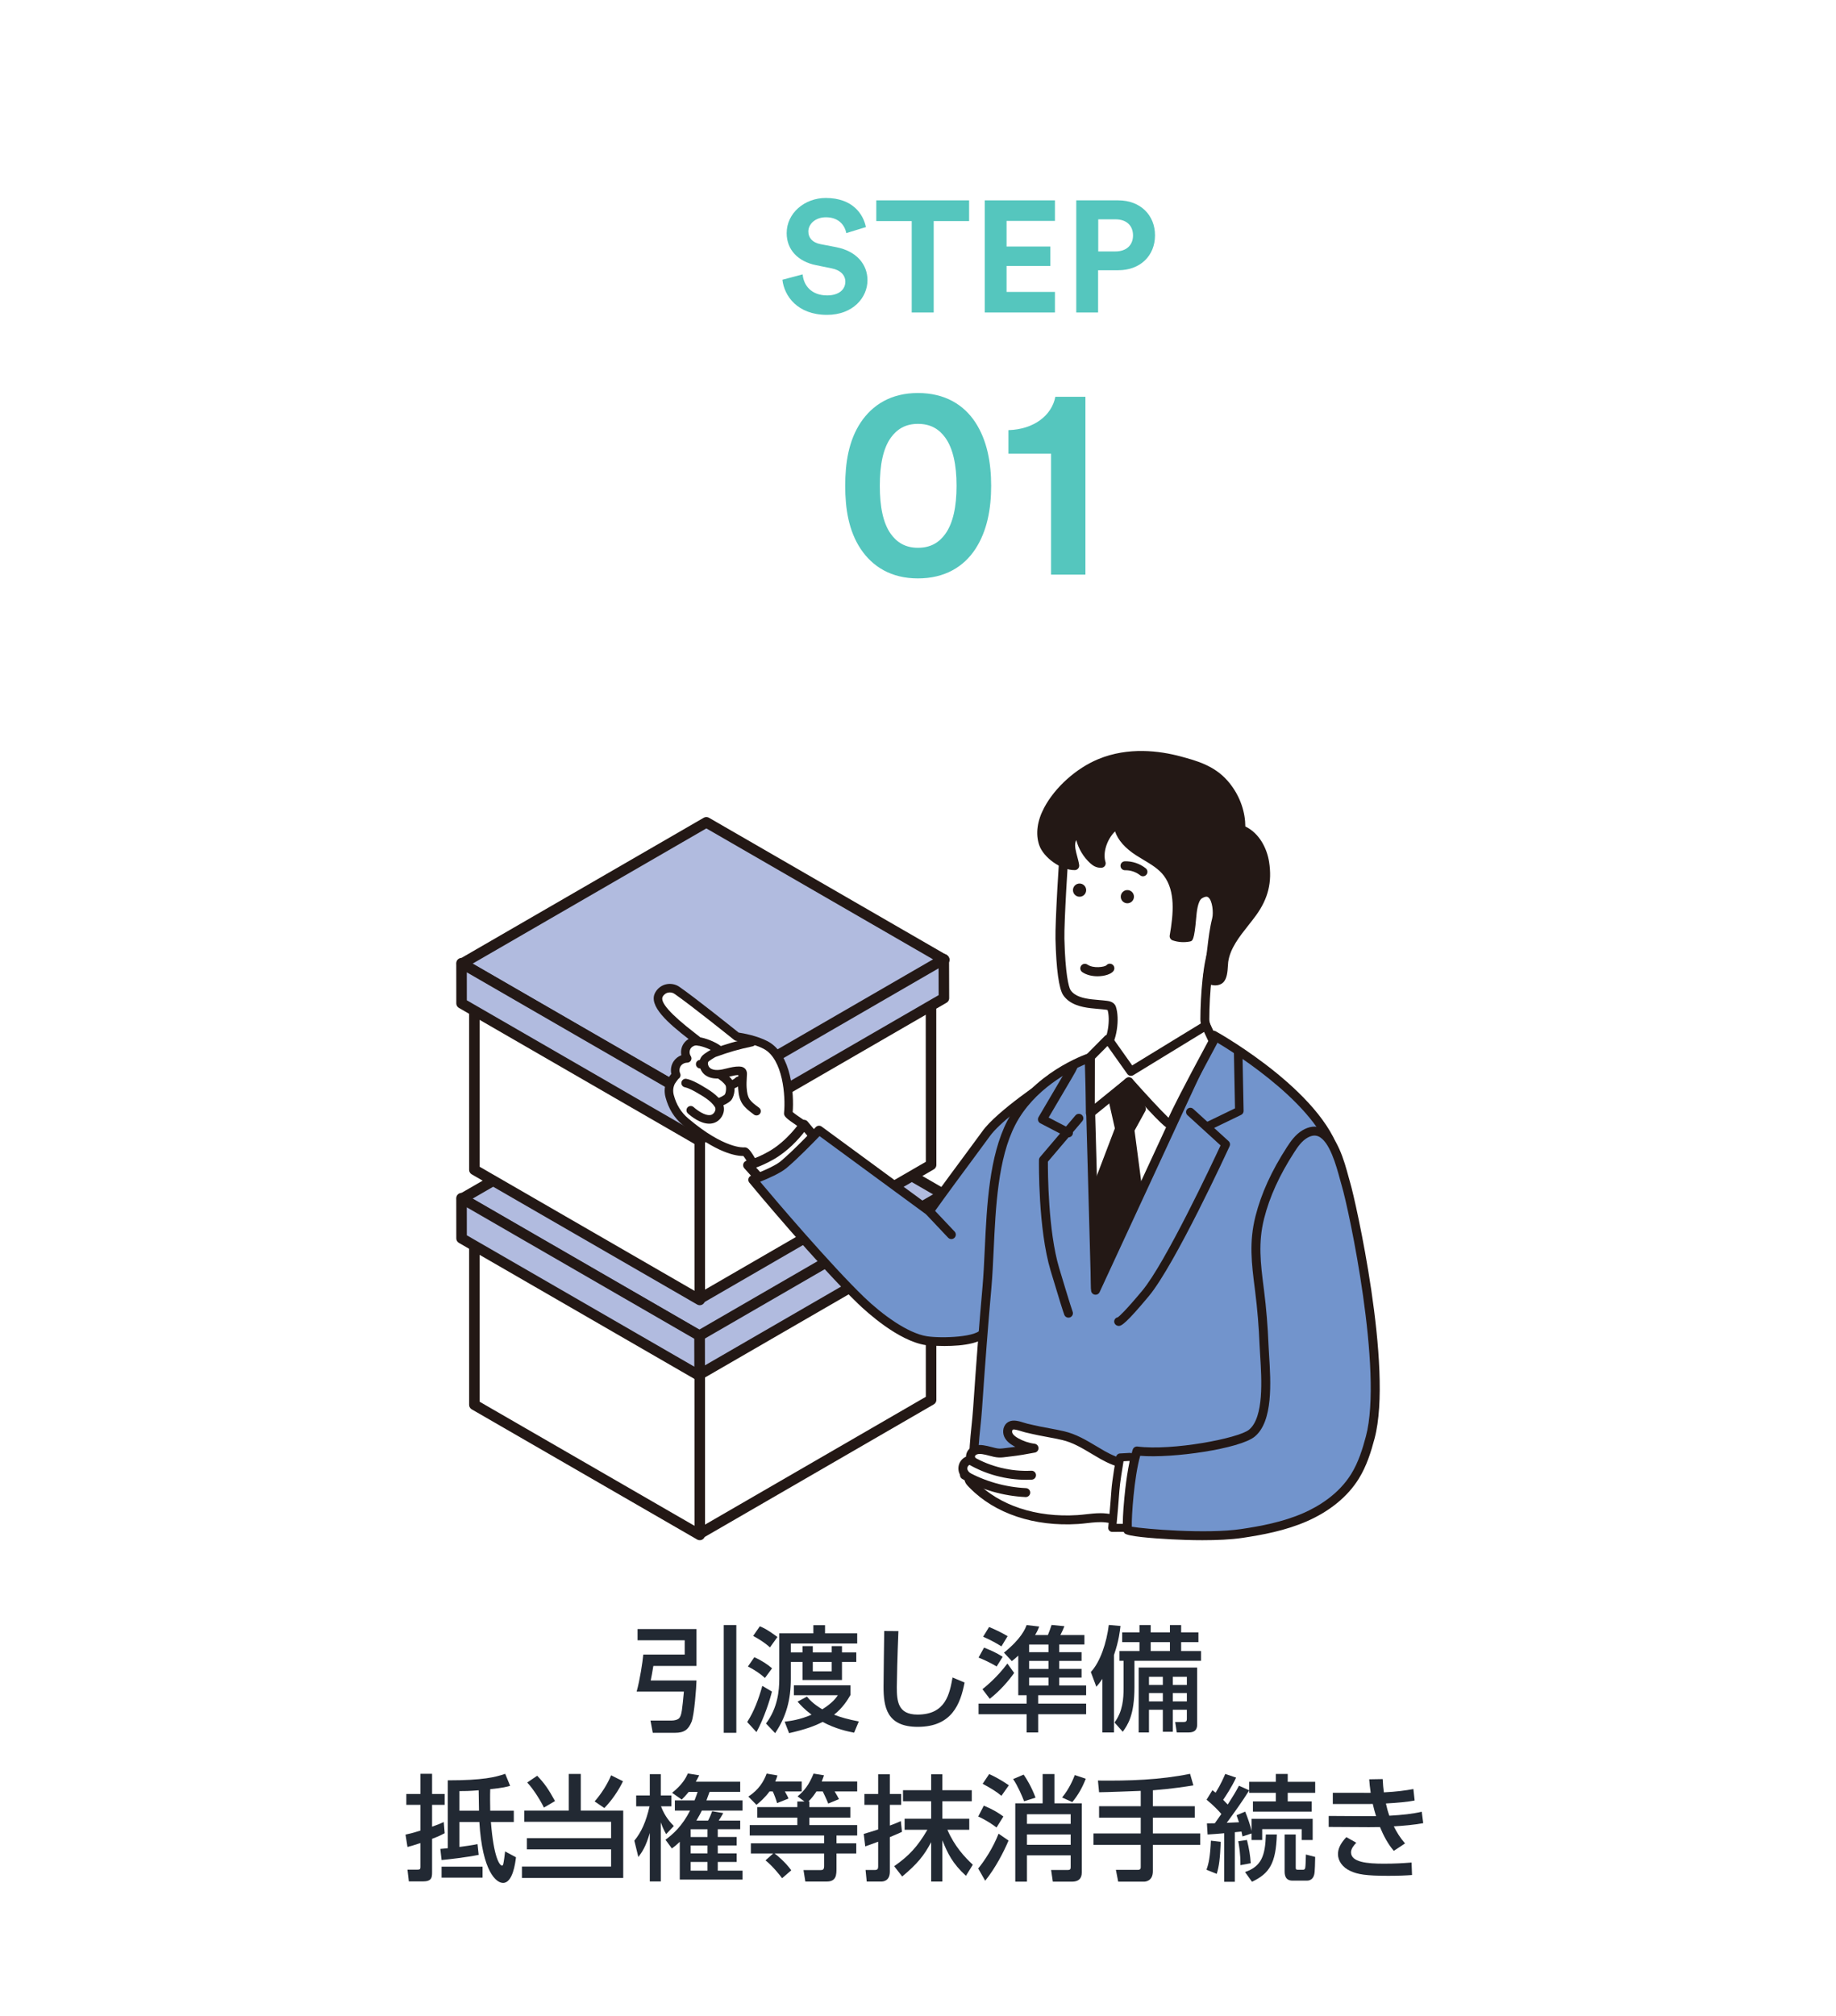 <?xml version="1.0" encoding="UTF-8"?><svg id="_レイヤー_2" xmlns="http://www.w3.org/2000/svg" xmlns:xlink="http://www.w3.org/1999/xlink" viewBox="0 0 336.832 369.68"><defs><clipPath id="clippath"><rect x="83.705" y="149.837" width="90.506" height="132.615" style="fill:none;"/></clipPath><clipPath id="clippath-1"><rect x="83.705" y="149.838" width="90.506" height="132.614" style="fill:none;"/></clipPath><clipPath id="clippath-2"><rect x="83.705" y="149.837" width="90.506" height="132.615" style="fill:none;"/></clipPath><clipPath id="clippath-3"><rect x="83.705" y="149.838" width="90.506" height="132.614" style="fill:none;"/></clipPath><clipPath id="clippath-4"><rect x="83.705" y="149.837" width="90.506" height="132.615" style="fill:none;"/></clipPath><clipPath id="clippath-5"><rect x="83.705" y="149.838" width="90.506" height="132.614" style="fill:none;"/></clipPath><clipPath id="clippath-6"><rect x="83.705" y="149.837" width="90.506" height="132.615" style="fill:none;"/></clipPath><clipPath id="clippath-7"><rect x="83.705" y="149.838" width="90.506" height="132.614" style="fill:none;"/></clipPath><clipPath id="clippath-8"><rect x="83.705" y="149.837" width="90.506" height="132.615" style="fill:none;"/></clipPath><clipPath id="clippath-9"><rect x="83.705" y="149.838" width="90.506" height="132.614" style="fill:none;"/></clipPath><clipPath id="clippath-10"><rect x="83.705" y="149.837" width="90.506" height="132.615" style="fill:none;"/></clipPath><clipPath id="clippath-11"><rect x="83.705" y="149.838" width="90.506" height="132.614" style="fill:none;"/></clipPath><clipPath id="clippath-12"><rect x="83.705" y="149.837" width="90.506" height="132.615" style="fill:none;"/></clipPath><clipPath id="clippath-13"><rect x="83.705" y="149.838" width="90.506" height="132.614" style="fill:none;"/></clipPath><clipPath id="clippath-14"><rect x="83.705" y="149.837" width="90.506" height="132.615" style="fill:none;"/></clipPath><clipPath id="clippath-15"><rect x="83.705" y="149.838" width="90.506" height="132.614" style="fill:none;"/></clipPath><clipPath id="clippath-16"><rect x="83.705" y="149.837" width="90.506" height="132.615" style="fill:none;"/></clipPath><clipPath id="clippath-17"><rect x="83.705" y="149.838" width="90.506" height="132.614" style="fill:none;"/></clipPath><clipPath id="clippath-18"><rect x="83.705" y="149.837" width="90.506" height="132.615" style="fill:none;"/></clipPath><clipPath id="clippath-19"><rect x="83.705" y="149.838" width="90.506" height="132.614" style="fill:none;"/></clipPath><clipPath id="clippath-20"><rect x="119.93" y="137.718" width="133.196" height="144.734" style="fill:none;"/></clipPath></defs><g id="_レイヤー_1-2"><rect width="336.832" height="369.68" style="fill:#fff;"/><path d="M155.26,42.745c-.203-1.131-1.131-2.9-3.742-2.9-1.943,0-3.22,1.247-3.22,2.61,0,1.131.725,2.03,2.233,2.32l2.872.552c3.742.725,5.744,3.161,5.744,6.062,0,3.161-2.64,6.353-7.426,6.353-5.454,0-7.861-3.511-8.18-6.44l3.713-.985c.174,2.03,1.595,3.857,4.496,3.857,2.146,0,3.336-1.073,3.336-2.523,0-1.189-.899-2.117-2.495-2.437l-2.872-.58c-3.278-.667-5.396-2.785-5.396-5.889,0-3.655,3.278-6.439,7.165-6.439,4.989,0,6.904,3.017,7.368,5.337l-3.597,1.103Z" style="fill:#55c6be;"/><path d="M171.296,40.541v16.766h-4.032v-16.766h-6.498v-3.801h17.027v3.801h-6.498Z" style="fill:#55c6be;"/><path d="M180.661,57.306v-20.566h12.879v3.771h-8.876v4.699h8.035v3.567h-8.035v4.758h8.876v3.771h-12.879Z" style="fill:#55c6be;"/><path d="M201.455,49.561v7.745h-4.003v-20.566h7.687c4.061,0,6.759,2.698,6.759,6.411,0,3.742-2.698,6.41-6.759,6.41h-3.684ZM204.645,46.11c2.002,0,3.22-1.161,3.22-2.93,0-1.828-1.218-2.959-3.22-2.959h-3.162v5.889h3.162Z" style="fill:#55c6be;"/><path d="M157.914,77.456c2.162-3.221,5.566-5.383,10.489-5.383,4.968,0,8.419,2.162,10.535,5.383,2.162,3.312,2.898,7.406,2.898,11.639s-.736,8.281-2.898,11.594c-2.116,3.22-5.567,5.383-10.535,5.383-4.923,0-8.327-2.163-10.489-5.383-2.208-3.312-2.853-7.361-2.853-11.594s.644-8.327,2.853-11.639ZM163.435,97.927c1.104,1.519,2.623,2.53,4.969,2.53,2.392,0,3.91-1.012,5.015-2.53,1.426-1.978,2.07-5.015,2.07-8.833s-.644-6.854-2.07-8.833c-1.104-1.518-2.623-2.53-5.015-2.53-2.346,0-3.865,1.013-4.969,2.53-1.426,1.979-2.024,5.015-2.024,8.833s.598,6.855,2.024,8.833Z" style="fill:#55c6be;"/><path d="M192.829,105.381v-22.175h-7.821v-4.324c4.692-.138,7.959-2.714,8.603-6.119h5.521v32.618h-6.303Z" style="fill:#55c6be;"/><path d="M116.966,298.749h10.813v6.761h-7.916c-.168,1.071-.399,2.31-.483,2.667h8.398c-.021,1.196-.399,6.319-.903,7.579-.588,1.428-1.323,2.016-3.065,2.016h-4.052l-.42-2.247h3.905c.483,0,1.113-.146,1.386-.461.441-.525.525-1.596.84-4.851h-8.671c.588-2.1,1.092-5.375,1.218-6.782h7.601v-2.624h-8.65v-2.058ZM132.776,298.014h2.31v19.757h-2.31v-19.757Z" style="fill:#222933;"/><path d="M137.084,315.798c1.26-1.974,2.079-4.157,2.771-6.635l1.764,1.05c-.336,1.407-1.386,4.767-2.834,7.433l-1.701-1.848ZM140.338,307.714c-.945-.84-1.911-1.49-3.128-2.1l1.176-1.7c1.281.546,2.562,1.407,3.254,2.036l-1.302,1.764ZM141.262,302.108c-1.218-1.092-2.625-1.848-3.086-2.1l1.218-1.764c.567.23,1.302.525,3.233,1.953l-1.365,1.91ZM142.963,299.526h6.257v-1.491h2.142v1.491h5.9v1.868h-12.178v1.638h2.142v-1.154h1.89v1.154h3.464v-1.154h1.89v1.154h2.625v1.742h-2.625v3.318h-7.244v-3.318h-2.142v3.107c0,3.843-.84,6.93-2.876,9.953l-1.68-1.764c2.163-2.855,2.436-6.09,2.436-8.168v-8.377ZM148.044,311.136c.378.462,1.113,1.323,2.813,2.331,1.911-1.197,2.541-2.121,2.855-2.583h-8.062v-1.827h10.372v1.785c-.504.882-1.407,2.352-3.002,3.611,1.239.482,2.499.84,4.535,1.238l-.861,2.059c-1.113-.211-3.422-.693-5.774-1.975-1.47.756-3.107,1.365-6.152,2.059l-.819-2.1c.987-.127,2.771-.336,4.934-1.281-1.386-1.05-2.037-1.806-2.562-2.394l1.722-.924ZM149.115,306.497h3.464v-1.723h-3.464v1.723Z" style="fill:#222933;"/><path d="M164.824,299.127c-.189,4.451-.294,9.112-.294,10.267,0,2.562.189,5.039,3.8,5.039,5.207,0,5.879-3.842,6.425-6.803l2.205.924c-.756,3.906-2.31,8.126-8.587,8.126-5.711,0-6.278-3.653-6.278-7.37,0-1.616.105-8.755.126-10.203l2.604.021Z" style="fill:#222933;"/><path d="M186.81,303.62c-.42.398-.63.566-1.176,1.008l-1.449-1.554c3.17-2.562,3.884-4.325,4.157-5.06l2.31.272c-.168.44-.315.819-.756,1.554h2.352c.168-.398.525-1.365.672-1.848l2.352.23c-.21.547-.441,1.071-.735,1.617h4.409v1.742h-4.619v1.407h4.094v1.596h-4.094v1.47h4.094v1.596h-4.094v1.449h4.934v1.784h-8.797v1.532h8.797v1.953h-8.797v3.338h-2.121v-3.338h-8.818v-1.953h8.818v-1.532h-1.533v-7.265ZM180.533,302.15c1.533.63,2.058.84,3.422,1.68l-1.113,1.784c-1.239-.776-2.834-1.448-3.317-1.637l1.008-1.827ZM180.239,309.772c.609-.483,2.688-2.163,4.577-4.703l1.239,1.721c-.903,1.323-2.604,3.297-4.472,4.746l-1.344-1.764ZM181.456,298.371c1.323.546,2.331,1.05,3.401,1.68l-1.134,1.868c-.672-.42-1.995-1.196-3.359-1.764l1.092-1.784ZM188.805,301.583v1.407h3.548v-1.407h-3.548ZM188.805,304.586v1.47h3.548v-1.47h-3.548ZM188.805,307.651v1.449h3.548v-1.449h-3.548Z" style="fill:#222933;"/><path d="M202.246,307.882c-.546.799-.735,1.008-1.113,1.449l-1.008-2.709c1.764-1.889,2.897-5.416,3.296-8.629l2.142.189c-.105.902-.273,2.666-1.197,5.332v14.193h-2.121v-9.826ZM209.049,298.014h2.058v1.344h3.527v-1.344h2.058v1.344h3.17v1.784h-3.17v1.638h3.653v1.785h-12.22v4.787c0,5.207-1.218,6.928-2.142,8.23l-1.512-1.701c1.533-2.058,1.659-4.43,1.659-6.277v-5.039h-.756v-1.785h3.674v-1.638h-3.17v-1.784h3.17v-1.344ZM219.631,305.803v10.436c0,1.406-.987,1.469-1.68,1.469h-2.058l-.294-1.91h1.47c.525,0,.672-.126.672-.63v-1.616h-2.583v4.031h-1.827v-4.031h-2.541v4.156h-1.89v-11.904h10.729ZM210.792,307.505v1.49h2.541v-1.49h-2.541ZM210.792,310.485v1.533h2.541v-1.533h-2.541ZM211.107,301.142v1.638h3.527v-1.638h-3.527ZM215.159,307.505v1.49h2.583v-1.49h-2.583ZM215.159,310.485v1.533h2.583v-1.533h-2.583Z" style="fill:#222933;"/><path d="M74.399,336.441c.588-.125,1.197-.252,2.729-.734v-4.725h-2.583v-1.994h2.583v-3.695h2.142v3.695h2.31v1.994h-2.31v4.011c1.281-.462,1.659-.63,2.142-.86l.168,2.057c-.567.295-.945.504-2.31,1.029v6.152c0,1.008-.126,1.658-1.722,1.658h-2.541l-.252-2.162h1.827c.441,0,.546-.105.546-.441v-4.43c-1.386.461-1.869.588-2.373.713l-.357-2.268ZM80.782,339.066c.378-.042.567-.042,1.365-.126v-12.45c6.53,0,8.755-.588,10.54-1.197l.903,2.205c-.504.146-1.281.377-3.653.608-.042,1.071-.021,2.835,0,3.947h4.325v2.079h-4.199c.504,6.508,1.596,7.999,2.058,7.999.105,0,.189-.188.21-.294.084-.336.294-1.806.336-2.31l1.995,1.071c-.126,1.049-.588,4.703-2.373,4.703-1.239,0-3.8-2.037-4.346-11.17h-3.653v4.576c1.092-.146,2.331-.314,3.317-.524l.21,1.974c-2.163.441-5.585.84-6.803.945l-.231-2.037ZM81.013,344.336v-2.016h7.517v2.016h-7.517ZM87.815,328.316c-1.848.146-2.52.146-3.527.146v3.591h3.59c-.021-.798-.042-2.415-.063-3.737Z" style="fill:#222933;"/><path d="M106.548,325.314v6.719h7.79v12.366h-18.582v-2.1h16.356v-3.149h-15.453v-2.058h15.453v-3.003h-15.936v-2.057h8.167v-6.719h2.205ZM99.787,331.486c-.504-1.07-1.848-3.316-3.065-4.598l1.827-1.238c1.323,1.364,2.079,2.456,3.275,4.64l-2.037,1.196ZM109.088,330.353c1.176-1.323,2.373-3.171,3.023-4.787l2.184,1.092c-.861,1.764-2.016,3.464-3.422,4.912l-1.785-1.217Z" style="fill:#222933;"/><path d="M122.215,336.357c-.294-.524-.567-.986-.987-2.162v10.834h-2.016v-8.881c-.714,2.456-1.386,3.464-2.1,4.408l-.735-3.002c1.281-1.554,2.142-3.465,2.792-6.299h-2.457v-1.994h2.499v-3.906h2.016v3.906h1.953v1.994h-1.911c.714,1.932,1.848,3.107,2.352,3.611l-1.407,1.49ZM122.089,337.386c1.386-1.029,3.044-2.478,4.514-5.354h-2.792v-1.869h3.611c.315-.777.378-1.029.567-1.554h-1.638c-.672.798-.84.987-1.281,1.407l-1.764-1.239c1.911-1.532,2.499-2.708,2.897-3.548l2.079.336c-.315.608-.42.818-.63,1.176h8.146v1.868h-5.627c-.231.651-.315.903-.567,1.554h6.614v1.869h-7.454c-.273.566-.483.944-1.008,1.848h2.142c.315-.588.546-1.135.756-1.723l2.037.336c-.231.441-.609,1.051-.84,1.387h3.947v1.574h-4.115v1.428h3.464v1.554h-3.464v1.448h3.464v1.575h-3.464v1.596h4.535v1.638h-11.506v-6.929c-.735.692-.924.84-1.449,1.218l-1.176-1.596ZM129.794,335.455h-3.086v1.428h3.086v-1.428ZM129.794,338.436h-3.086v1.448h3.086v-1.448ZM129.794,341.46h-3.086v1.596h3.086v-1.596Z" style="fill:#222933;"/><path d="M141.178,328.526c-.882,1.196-1.806,1.974-2.394,2.456l-1.491-1.512c1.911-1.26,2.834-2.771,3.359-4.22l1.974.336c-.084.336-.189.63-.399,1.112h4.85v1.827h-3.086c.462.798.588,1.092.672,1.302l-2.1.84c-.147-.546-.546-1.658-.798-2.142h-.588ZM147.582,330.374l-1.26-.944c1.239-1.029,2.079-2.079,2.939-4.179l1.911.315c-.126.356-.21.608-.42,1.133h6.509v1.827h-4.136c.462.776.546.924.798,1.407l-1.974.818c-.378-.945-.924-2.058-1.008-2.226h-1.155c-.357.546-.777,1.155-1.47,1.848h.168v1.028h7.517v1.932h-7.517v1.365h8.776v1.91h-3.8v1.428h3.632v1.869h-3.632v2.709c0,1.154,0,2.436-1.785,2.436h-3.926l-.336-2.1h3.149c.399,0,.63-.105.63-.735v-2.31h-9.091c.462.294,2.121,1.742,3.065,3.086l-1.68,1.449c-.294-.398-1.617-2.121-3.044-3.275l1.407-1.26h-4.094v-1.869h13.438v-1.428h-13.647v-1.91h8.734v-1.365h-7.349v-1.932h7.349v-1.028h1.302Z" style="fill:#222933;"/><path d="M158.462,336.316c.315-.084,2.163-.651,2.646-.819v-4.515h-2.52v-1.994h2.52v-3.611h2.142v3.611h2.079v1.994h-2.079v3.801c.798-.294,1.533-.588,2.016-.818l.21,1.973c-.546.252-.966.441-2.226.967v6.34c0,1.807-1.365,1.807-1.596,1.807h-2.646l-.21-2.121h1.701c.483,0,.609-.21.609-.63v-4.556c-1.407.524-1.722.629-2.373.86l-.273-2.288ZM164.047,342.236c2.729-1.91,4.304-3.611,6.089-6.676h-4.178v-2.037h4.871v-3.191h-5.165v-2.037h5.165v-2.918h2.058v2.918h5.396v2.037h-5.396v3.191h4.934v2.037h-4.01c1.302,3.002,3.128,4.976,4.661,6.403l-1.26,2.036c-2.499-2.288-3.359-4.136-4.325-6.508v7.559h-2.058v-7.223c-1.302,2.456-2.52,3.968-5.312,6.299l-1.47-1.891Z" style="fill:#222933;"/><path d="M180.491,331.13c1.764.735,2.708,1.344,3.59,1.995l-1.26,2.016c-.483-.379-1.722-1.281-3.359-2.016l1.029-1.995ZM185.026,337.533c-.882,2.079-2.373,4.998-4.283,7.37l-1.281-2.247c1.176-1.448,2.688-3.716,3.737-6.383l1.827,1.26ZM181.477,325.335c.84.378,2.1,1.028,3.611,2.058l-1.365,1.932c-.924-.756-1.617-1.197-3.443-2.205l1.197-1.784ZM187.797,325.439c.567.799,1.449,2.268,2.184,4.221l-2.1.672c-.357-.966-1.197-2.897-2.016-4.073l1.932-.819ZM191.283,330.71v-5.375h2.163v5.375h5.018v12.682c0,1.196-.693,1.68-1.806,1.68h-3.506l-.315-2.142h3.044c.483,0,.546-.189.546-.525v-2.162h-8.021v4.829h-2.142v-14.361h5.018ZM188.406,332.705v1.764h8.021v-1.764h-8.021ZM188.406,336.421v1.89h8.021v-1.89h-8.021ZM199.198,326.195c-.609,1.555-1.386,2.982-2.478,4.283l-1.869-.84c1.344-1.637,2.016-3.316,2.331-4.115l2.016.672Z" style="fill:#222933;"/><path d="M209.28,328.422c-1.092.041-6.446.252-7.643.252l-.21-2.143c5.669.063,11.338-.104,16.902-1.238l.609,2.121c-1.302.209-3.569.588-7.433.902v2.918h7.685v2.1h-7.685v2.898h8.692v2.1h-8.692v4.828c0,1.869-1.449,1.911-1.617,1.911h-4.745l-.42-2.163h3.926c.273,0,.63,0,.63-.482v-4.094h-8.671v-2.1h8.671v-2.898h-7.643v-2.1h7.643v-2.812Z" style="fill:#222933;"/><path d="M223.96,337.764c-.147,3.233-.294,4.388-.735,5.879l-1.89-.756c.399-1.071.672-2.288.819-5.333l1.806.21ZM221.42,334.385c.84-.021,1.05-.021,1.449-.021.294-.42.84-1.176,1.197-1.701-.462-.566-1.428-1.574-2.708-2.624l1.071-1.743c.147.127.441.336.588.463.966-1.555,1.533-2.898,1.764-3.443l1.995.672c-.798,1.742-1.995,3.506-2.373,4.072.525.547.672.715.84.861.777-1.218,1.491-2.352,2.058-3.443l1.869.84v-1.554h4.892v-1.448h2.184v1.448h5.039v2.016h-5.039v1.575h4.388v1.868h-10.771v-1.868h4.199v-1.575h-4.892v-.44c-1.218,1.973-2.771,4.115-4.115,5.941.525-.021.861-.042,2.247-.105-.21-.629-.315-.924-.441-1.28l1.575-.672c.42.966,1.008,2.708,1.176,3.527v-2.204h11.212v3.884h-2.016v-1.995h-7.244v1.995h-1.953v-1.196l-1.659.545c-.063-.23-.084-.461-.189-.902-.378.042-.714.084-1.218.126v9.091h-1.953v-8.902c-.42.043-2.562.211-3.044.231l-.126-2.036ZM228.768,337.428c.42,1.7.588,2.813.693,4.263l-1.89.356c.021-2.058-.273-3.759-.399-4.388l1.596-.231ZM228.412,343.307c3.023-1.028,3.716-3.023,3.821-6.887h2.016c-.168,5.291-1.344,7.139-4.556,8.671l-1.281-1.784ZM235.676,336.421h2.037v6.067c0,.357.084.399.504.399h.84c.315,0,.378-.231.399-.356.063-.336.084-1.029.126-2.436l1.701.44c-.063,2.855-.084,3.171-.357,3.695-.168.315-.546.651-1.134.651h-2.688c-1.407,0-1.428-1.219-1.428-1.743v-6.719Z" style="fill:#222933;"/><path d="M261.106,334.342c-1.743.315-3.422.463-5.396.588.546,1.092,1.113,2.037,2.058,3.129l-2.058,1.365c-1.071-1.239-1.89-2.793-2.541-4.367-.819.021-1.365.021-2.016.021l-7.391-.042v-2.016l6.95.042h1.743c-.231-.756-.378-1.239-.609-2.247-.525.021-.693.021-1.491.021h-5.837v-2.058h5.564c.651,0,1.008.021,1.386,0-.168-1.155-.21-1.659-.273-2.478l2.478-.042c.042.903.105,1.68.21,2.436,2.226-.104,4.073-.356,5.417-.608l.231,2.1c-1.386.272-3.065.42-5.27.545.168.799.357,1.491.63,2.247,2.436-.147,4.178-.315,5.942-.735l.273,2.1ZM248.824,337.932c-.441.462-.966,1.092-.966,1.764,0,1.806,2.96,2.079,6.005,2.079,2.037,0,3.443-.084,5.102-.211l.084,2.289c-1.05.084-2.499.146-4.367.146-4.115,0-5.585-.272-6.887-.86-1.575-.692-2.331-1.952-2.331-3.107,0-.924.378-1.89,1.533-3.128l1.827,1.028Z" style="fill:#222933;"/><g style="clip-path:url(#clippath);"><polygon points="128.349 250.909 128.37 281.272 170.82 256.71 170.798 226.352 128.349 250.909" style="fill:#fff;"/></g><g style="clip-path:url(#clippath-1);"><polygon points="170.799 226.351 170.82 256.71 128.371 281.272 128.349 250.909 170.799 226.351" style="fill:none; stroke:#231815; stroke-linecap:round; stroke-linejoin:round; stroke-width:1.932px;"/></g><g style="clip-path:url(#clippath-2);"><polygon points="87.033 257.62 128.379 281.485 128.369 250.917 87.029 227.049 87.033 257.62" style="fill:#fff;"/></g><g style="clip-path:url(#clippath-3);"><polygon points="87.029 227.049 128.37 250.917 128.378 281.486 87.033 257.62 87.029 227.049" style="fill:none; stroke:#231815; stroke-linecap:round; stroke-linejoin:round; stroke-width:1.932px;"/></g><g style="clip-path:url(#clippath-4);"><polygon points="84.743 219.831 128.417 245.046 173.244 219.105 129.586 193.898 84.743 219.831" style="fill:#b1bbdf;"/></g><g style="clip-path:url(#clippath-5);"><polygon points="129.586 193.898 173.244 219.105 128.415 245.044 84.743 219.832 129.586 193.898" style="fill:none; stroke:#231815; stroke-linecap:round; stroke-linejoin:round; stroke-width:1.932px;"/></g><g style="clip-path:url(#clippath-6);"><polygon points="128.319 244.934 128.333 252.078 173.17 226.142 173.149 219.003 128.319 244.934" style="fill:#b1bbdf;"/></g><g style="clip-path:url(#clippath-7);"><polygon points="173.15 219.001 173.171 226.143 128.334 252.078 128.319 244.935 173.15 219.001" style="fill:none; stroke:#231815; stroke-linecap:round; stroke-linejoin:round; stroke-width:1.932px;"/></g><g style="clip-path:url(#clippath-8);"><polygon points="84.679 227.095 128.349 252.308 128.333 244.95 84.671 219.733 84.679 227.095" style="fill:#b1bbdf;"/></g><g style="clip-path:url(#clippath-9);"><polygon points="84.671 219.732 128.333 244.949 128.349 252.307 84.679 227.094 84.671 219.732" style="fill:none; stroke:#231815; stroke-linecap:round; stroke-linejoin:round; stroke-width:1.932px;"/></g><g style="clip-path:url(#clippath-10);"><polygon points="170.799 183.256 170.82 213.615 128.371 238.177 128.349 207.814 170.799 183.256" style="fill:#fff;"/></g><g style="clip-path:url(#clippath-11);"><polygon points="170.799 183.256 170.82 213.615 128.371 238.177 128.349 207.814 170.799 183.256" style="fill:none; stroke:#231815; stroke-linecap:round; stroke-linejoin:round; stroke-width:1.932px;"/></g><g style="clip-path:url(#clippath-12);"><polygon points="87.029 183.954 128.37 207.822 128.378 238.391 87.033 214.525 87.029 183.954" style="fill:#fff;"/></g><g style="clip-path:url(#clippath-13);"><polygon points="87.029 183.954 128.37 207.822 128.378 238.391 87.033 214.525 87.029 183.954" style="fill:none; stroke:#231815; stroke-linecap:round; stroke-linejoin:round; stroke-width:1.932px;"/></g><g style="clip-path:url(#clippath-14);"><polygon points="84.743 176.736 128.417 201.951 173.244 176.01 129.586 150.803 84.743 176.736" style="fill:#b1bbdf;"/></g><g style="clip-path:url(#clippath-15);"><polygon points="129.586 150.803 173.244 176.01 128.415 201.949 84.743 176.736 129.586 150.803" style="fill:none; stroke:#231815; stroke-linecap:round; stroke-linejoin:round; stroke-width:1.932px;"/></g><g style="clip-path:url(#clippath-16);"><polygon points="128.319 201.839 128.333 208.983 173.17 183.048 173.149 175.908 128.319 201.839" style="fill:#b1bbdf;"/></g><g style="clip-path:url(#clippath-17);"><polygon points="173.15 175.906 173.171 183.048 128.334 208.983 128.319 201.84 173.15 175.906" style="fill:none; stroke:#231815; stroke-linecap:round; stroke-linejoin:round; stroke-width:1.932px;"/></g><g style="clip-path:url(#clippath-18);"><polygon points="84.679 184 128.349 209.213 128.333 201.855 84.671 176.638 84.679 184" style="fill:#b1bbdf;"/></g><g style="clip-path:url(#clippath-19);"><polygon points="84.671 176.638 128.333 201.854 128.349 209.212 84.679 183.999 84.671 176.638" style="fill:none; stroke:#231815; stroke-linecap:round; stroke-linejoin:round; stroke-width:1.932px;"/></g><g style="clip-path:url(#clippath-20);"><path d="M147.291,215.1c-2.395,1.476-6.475,1.331-8.487-.749-.285-.295-1.788-3.212-2.202-3.156-.043.007-3.785.499-10.848-5.487-1.435-1.216-2.392-2.76-2.9-4.687-.222-.841-.186-1.724.255-2.634.061-.124.901-1.333.954-1.216-.301-.662-.241-1.477.158-2.087.399-.609,1.122-.992,1.849-.981-.442-.656-.451-1.577-.022-2.242.43-.665,1.272-1.035,2.053-.903-.834-.852-8.658-6.017-7.199-8.573.751-1.319,2.318-1.439,3.273-.78,3.103,2.139,11.01,8.501,11.01,8.501,0,0,3.106.395,5.288,1.547,3.99,2.104,4.463,9.394,4.145,12.509-.031.308,2.316,1.796,2.56,1.985,1.764,1.38,2.775,2.885,2.438,5.287-.208,1.48-1.054,2.88-2.326,3.664" style="fill:#fff;"/><path d="M143.463,216.868c-1.93,0-3.899-.604-5.222-1.97-.146-.153-.295-.395-.715-1.105-.288-.487-.846-1.431-1.146-1.798-1.151.016-4.899-.405-11.132-5.687-1.569-1.33-2.599-2.993-3.152-5.086-.288-1.092-.185-2.161.308-3.177.005-.009.331-.623.758-1.103-.177-.776-.038-1.611.404-2.285.345-.527.853-.926,1.431-1.145-.135-.706-.005-1.458.393-2.076.239-.372.565-.676.939-.895-3.715-2.876-7.489-6.125-6.109-8.543.439-.769,1.141-1.299,1.976-1.489.833-.189,1.738-.022,2.423.451,2.877,1.984,9.698,7.445,10.889,8.402.776.116,3.369.564,5.332,1.599,4.449,2.348,4.83,9.883,4.586,12.978.395.346,1.405,1.027,1.769,1.272.234.157.407.276.466.322,1.499,1.172,3.165,2.915,2.731,6.011-.246,1.758-1.253,3.337-2.691,4.223-1.142.704-2.679,1.1-4.24,1.1M136.642,210.409c.646,0,1.111.688,2.233,2.584.196.331.439.743.514.836,1.773,1.833,5.491,1.837,7.493.603,1.045-.643,1.777-1.804,1.96-3.106.262-1.869-.339-3.148-2.145-4.56-.053-.039-.192-.133-.376-.255-2.17-1.462-2.541-1.824-2.48-2.426.308-3.026-.199-9.874-3.732-11.738-2.033-1.073-4.991-1.46-5.021-1.464-.145-.018-.28-.076-.393-.166-.078-.064-7.92-6.368-10.963-8.467-.331-.227-.773-.305-1.185-.214-.284.065-.682.246-.964.737-.557.977,1.415,3.214,5.861,6.646.67.518,1.029.796,1.218.989.238.243.292.612.134.912-.157.301-.491.466-.826.409-.472-.078-1.003.153-1.262.555-.259.401-.254.983.014,1.378.164.242.178.556.039.812-.139.257-.422.409-.702.409-.468.008-.931.245-1.181.626-.249.383-.289.918-.1,1.333.169.37.026.804-.32,1.004-.186.22-.578.774-.66.912-.312.646-.378,1.33-.185,2.06.466,1.772,1.334,3.175,2.649,4.29,6.651,5.636,10.208,5.313,10.243,5.307.047-.007.092-.009.138-.009M147.291,215.1h.004-.004Z" style="fill:#231815;"/><path d="M131.728,193.208c-.166,0-.332-.053-.474-.161-.729-.555-2.368-1.207-3.249-1.292-.431-.042-.746-.426-.705-.856.042-.431.424-.747.855-.705,1.165.112,3.095.878,4.049,1.607.345.262.411.754.147,1.099-.154.203-.387.308-.623.308" style="fill:#231815;"/><path d="M130.115,206.067c-1.639,0-3.269-1.297-3.915-1.877-.322-.289-.349-.784-.059-1.107.289-.322.784-.349,1.107-.06.808.724,2.079,1.549,2.984,1.472.311-.026.554-.158.762-.418.237-.295.374-.747.147-1.095-.711-1.092-1.992-1.842-3.231-2.568l-.184-.107c-.668-.392-1.569-.827-2.077-.919-.427-.076-.709-.484-.634-.91.077-.426.484-.711.91-.633.939.168,2.223.891,2.595,1.108l.182.107c1.331.78,2.841,1.664,3.754,3.065.566.87.469,2.049-.24,2.931-.476.593-1.119.938-1.857.999-.081.007-.162.009-.243.009" style="fill:#231815;"/><path d="M131.792,202.935c-.426,0-.774-.341-.783-.768-.01-.432.334-.791.766-.8.209-.035.996-.442,1.172-.619.254-.318.354-1.41.146-1.729-.569-.876-2.188-1.758-3.369-2.404-.345-.188-.669-.365-.947-.528-.081-.047-.147-.088-.2-.123-.07-.008-.154-.02-.255-.039-.426-.076-.71-.484-.633-.909.076-.426.484-.71.91-.633.115.02.177.028.212.03.205-.011.408.066.564.199.026.02.08.055.195.123.268.157.577.326.907.505,1.401.766,3.146,1.718,3.931,2.925.622.956.377,2.799-.251,3.581-.368.458-1.691,1.176-2.348,1.189h-.016Z" style="fill:#231815;"/><path d="M137.9,191.121c-2.754.597-4.191,1.009-6.845,1.957-.3.108-1.32.768-1.558.98-.726.65-.408,1.96.399,2.507.807.546,1.873.51,2.829.315.955-.196,1.897-.53,2.872-.511.216.004.464.043.582.224.082.127.08.288.073.439-.039.828-.109,1.657-.053,2.484.161,2.306.735,2.887,2.594,4.26l-.892-12.655Z" style="fill:#fff;"/><path d="M138.791,204.561c-.161,0-.324-.05-.465-.154-2.01-1.484-2.729-2.235-2.908-4.836-.05-.707-.012-1.402.024-2.075l.018-.345c-.558.009-1.134.151-1.741.301-.278.068-.558.137-.838.193-1.419.291-2.572.145-3.425-.434-.651-.441-1.089-1.214-1.143-2.018-.047-.687.188-1.297.661-1.72.269-.242,1.38-.979,1.816-1.134,2.679-.957,4.171-1.384,6.944-1.987.422-.091.839.177.931.602.092.422-.176.839-.599.931-2.727.592-4.115.988-6.748,1.93-.223.088-1.123.668-1.299.826-.135.12-.153.31-.143.446.022.319.21.66.458.827.491.332,1.242.397,2.231.196.261-.053.519-.116.778-.181.719-.177,1.462-.354,2.267-.345.568.011.978.205,1.222.578.227.345.21.723.2.904-.007.172-.016.342-.026.514-.035.654-.069,1.27-.026,1.88.141,2.033.553,2.411,2.276,3.684.349.258.423.749.165,1.096-.154.208-.391.319-.631.319" style="fill:#231815;"/><path d="M134.036,199.749c-.37,0-.7-.263-.77-.641-.078-.426.203-.835.628-.914.391-.073.762-.266,1.047-.545.308-.303.804-.299,1.108.011.303.308.299.804-.011,1.108-.504.495-1.165.838-1.86.966-.049.009-.096.013-.143.013" style="fill:#231815;"/><path d="M149.789,208.97l-2.284-2.761s-2.388,3.615-6.026,5.683c-2.646,1.505-4.298,1.787-4.298,1.787l1.742,1.934,10.866-6.642Z" style="fill:#fff;"/><path d="M138.924,216.462c-.232,0-.464-.095-.631-.281l-1.743-1.934c-.208-.231-.273-.556-.172-.847.101-.293.355-.507.661-.56.011-.001,1.565-.291,4.021-1.687,3.422-1.946,5.714-5.378,5.736-5.413.149-.224.395-.365.663-.38.269-.012.529.099.7.307l2.285,2.76c.299.362.249.897-.114,1.196-.361.3-.896.249-1.196-.112l-1.589-1.921c-.98,1.256-2.981,3.525-5.646,5.04-1.31.745-2.396,1.205-3.18,1.485l.837.927c.313.349.286.887-.062,1.2-.163.146-.366.219-.569.219" style="fill:#231815;"/><path d="M180.881,207.948c-.97,1.373-6.416,8.599-10.382,14.169l-20.242-14.857s-4.063,4.294-6.513,6.334c-1.538,1.28-5.641,2.761-5.641,2.761.673.872,12.866,15.38,19.864,22.121,2.9,2.792,7.913,6.759,11.989,7.39,1.93.297,10.185.532,10.865-2.066.019-.073,11.938-45.608,11.938-45.608,0,0-9.332,6.151-11.877,9.756" style="fill:#7294cc;"/><path d="M173.288,246.838c-1.919,0-3.417-.157-3.456-.162-5.01-.774-10.783-6.019-12.432-7.61-7.232-6.964-19.457-21.578-19.944-22.209-.161-.207-.212-.478-.139-.73.073-.251.262-.453.508-.542,1.104-.399,4.226-1.648,5.395-2.621,2.384-1.985,6.402-6.225,6.443-6.267.284-.3.746-.342,1.08-.097l19.572,14.365c2.484-3.467,5.459-7.479,7.47-10.191,1.169-1.577,2.091-2.821,2.429-3.299,2.604-3.69,11.708-9.713,12.094-9.967.284-.187.653-.18.928.019.276.197.401.545.315.873,0,0-11.919,45.535-11.938,45.608-.623,2.381-5.076,2.83-8.325,2.83M139.456,216.715c2.837,3.406,13.073,15.385,19.08,21.171,3.219,3.102,7.943,6.613,11.546,7.171,2.665.412,9.518.172,9.946-1.465.024-.091,9.035-34.514,11.384-43.488-2.81,1.958-8.101,5.823-9.86,8.317-.347.492-1.23,1.681-2.45,3.329-2.139,2.885-5.372,7.247-7.935,10.843-.127.178-.32.299-.536.334-.218.034-.438-.019-.615-.149l-19.661-14.431c-1.169,1.216-4.11,4.233-6.084,5.876-1.131.942-3.445,1.945-4.813,2.492M180.881,207.948h.004-.004Z" style="fill:#231815;"/><path d="M174.534,227.23c-.218,0-.435-.086-.596-.257l-3.891-4.121c-.311-.328-.296-.846.033-1.158.33-.311.847-.296,1.158.034l3.892,4.121c.31.328.296.846-.034,1.158-.158.149-.361.223-.562.223" style="fill:#231815;"/><path d="M196.509,273.03c2.557.592,5.721,1.151,9.616,1.602,1.241.142,2.645.222,4.156.239l11.255-.081,2.853-82.95-22.714,1.93s-8.831,17.533-10.1,21.337c-1.268,3.804.16,56.67.16,56.67l4.775,2.917v-1.664Z" style="fill:#fff;"/><path d="M200.193,184.075c.985.118,1.968.165,2.804.277.374.05.818.155.941.512.677,1.974.145,5.863-1.274,7.487-.712.815-2.626,2.019-2.626,2.019l1.369,1.516c2.738,3.036,8.616,3.625,12.412,2.108,4.275-1.706,8.94-6.655,8.94-6.655,0,0-1.718-2.671-1.718-4.429,0-4.106.51-11.031,1.672-13.142,1.889-3.431,1.912-12.393,1.102-16.398-1.212-5.98-3.869-8.643-9.408-9.851-2.81-.612-5.726-1.039-8.591-1.065-.865-.008-1.734-.016-2.592.096-1.555.204-3.057.807-4.321,1.737-2.595,1.911-3.296,4.244-3.606,7.187-.178,1.702-.912,13.696-.839,16.698.15,6.272.76,9.114,1.277,9.866.961,1.399,2.714,1.827,4.458,2.035" style="fill:#fff;"/><path d="M209.295,199.611c-3.192,0-6.532-.997-8.497-3.175l-1.368-1.518c-.162-.18-.237-.422-.204-.661.034-.239.17-.453.376-.581.504-.318,1.927-1.272,2.445-1.865,1.214-1.389,1.668-4.886,1.149-6.584-.05-.018-.142-.041-.307-.063-.419-.056-.884-.096-1.376-.138-.461-.039-.939-.081-1.416-.138-1.723-.206-3.853-.662-5.037-2.384-.785-1.139-1.289-4.802-1.422-10.31-.074-3.114.669-15.133.843-16.803.332-3.164,1.128-5.695,3.937-7.76,1.377-1.015,3.003-1.669,4.699-1.891.918-.119,1.826-.111,2.706-.103,2.662.024,5.526.38,8.759,1.084,5.955,1.299,8.768,4.24,10.035,10.489.773,3.814.91,13.148-1.187,16.956-.969,1.761-1.569,7.987-1.569,12.746,0,1.242,1.146,3.299,1.588,3.987.203.316.163.731-.093,1.005-.196.207-4.841,5.099-9.232,6.853-1.404.56-3.095.854-4.829.854M201.284,194.528l.731.81c2.535,2.811,8.097,3.257,11.5,1.896,3.327-1.327,6.98-4.784,8.213-6.013-.541-.942-1.506-2.827-1.506-4.31,0-3.988.481-11.19,1.772-13.536,1.706-3.096,1.835-11.8,1.016-15.839-1.129-5.567-3.507-8.064-8.779-9.213-3.121-.681-5.876-1.023-8.424-1.046-.823-.008-1.674-.016-2.479.089-1.422.185-2.784.734-3.941,1.584-2.331,1.715-2.981,3.802-3.277,6.613-.17,1.62-.905,13.623-.835,16.592.153,6.359.784,8.914,1.134,9.421.807,1.173,2.415,1.511,3.88,1.685.461.055.919.095,1.362.132.512.043.996.085,1.454.146.323.043,1.303.176,1.607,1.058.738,2.15.222,6.399-1.432,8.293-.472.541-1.346,1.188-1.996,1.638M203.247,185.25h.004-.004Z" style="fill:#231815;"/><path d="M227.609,150.698c-.216-2.575-1.327-5.059-3.031-6.995-2.207-2.507-5.082-3.357-8.205-4.196-4.734-1.274-9.973-1.439-14.568.462-3.8,1.572-7.563,4.85-9.517,8.529-1.004,1.891-1.568,4.104-.866,6.198.665,1.984,3.648,4.095,5.748,4.05-.181-1.35-1.014-3.115-.664-4.482.204-.791.75-1.51,1.503-1.828.143,1.996,1.082,3.923,2.565,5.267.431.392.865.637,1.454.615-.779-2.483.807-6.013,3.095-7.291.093,2.212,1.911,3.954,3.775,5.151,1.864,1.197,3.968,2.168,5.294,3.944,2.407,3.222,1.854,7.867,1.214,11.558.87.293,1.818.356,2.719.178.095-.019.489-3.33.516-3.637.103-1.193.296-3.479,1.437-4.177,3.002-1.838,3.539,2.865,3.103,4.579-.834,3.266-.852,6.772-1.588,10.106-.243,1.099,1.568,1.47,2.226.868.668-.611.585-2.5.697-3.306.482-3.453,3.269-6.179,5.238-8.889,2.065-2.844,2.833-5.601,2.257-9.24-.408-2.581-1.927-5.149-4.373-6.067.02-.466.011-.933-.028-1.396" style="fill:#231815;"/><path d="M227.609,150.698c-.216-2.575-1.327-5.059-3.031-6.995-2.207-2.507-5.082-3.357-8.205-4.196-4.734-1.274-9.973-1.439-14.568.462-3.8,1.572-7.563,4.85-9.517,8.529-1.004,1.891-1.568,4.104-.866,6.198.665,1.984,3.648,4.095,5.748,4.05-.181-1.35-1.014-3.115-.664-4.482.204-.791.75-1.51,1.503-1.829.143,1.996,1.083,3.923,2.565,5.267.431.392.865.637,1.454.615-.778-2.483.807-6.013,3.095-7.291.093,2.212,1.911,3.954,3.775,5.15,1.864,1.197,3.968,2.168,5.294,3.944,2.407,3.222,1.854,7.867,1.214,11.558.87.293,1.818.355,2.719.178.095-.019.489-3.33.516-3.637.103-1.193.296-3.479,1.437-4.177,3.002-1.838,3.54,2.865,3.103,4.579-.834,3.266-.851,6.772-1.588,10.106-.243,1.099,1.568,1.47,2.226.868.668-.611.585-2.5.697-3.306.482-3.453,3.269-6.179,5.238-8.889,2.065-2.844,2.833-5.601,2.257-9.24-.408-2.581-1.927-5.149-4.373-6.067.02-.466.011-.932-.028-1.396Z" style="fill:none; stroke:#231815; stroke-linecap:round; stroke-linejoin:round; stroke-width:1.351px;"/><path d="M222.94,180.705c-.47,0-.941-.124-1.304-.335-.682-.393-1.005-1.091-.843-1.819.335-1.518.523-3.117.704-4.663.212-1.807.432-3.676.889-5.469.269-1.057.043-3.3-.722-3.864-.096-.072-.388-.286-1.16.187-.781.478-.974,2.695-1.046,3.529-.368,4.229-.67,4.29-1.173,4.39-1.047.207-2.133.135-3.142-.205-.382-.128-.613-.518-.545-.916.696-4.006,1.047-8.102-1.062-10.927-.931-1.246-2.311-2.07-3.773-2.943-.441-.264-.881-.527-1.308-.802-2.035-1.307-3.356-2.807-3.888-4.399-1.458,1.427-2.296,3.885-1.757,5.605.077.245.035.51-.112.719-.147.208-.385.337-.641.346-.95.038-1.589-.424-2.034-.827-1.247-1.13-2.143-2.627-2.57-4.25-.064.128-.115.266-.151.409-.181.701.078,1.668.328,2.603.141.522.285,1.061.353,1.565.031.23-.038.464-.191.641-.151.178-.372.282-.604.286-2.468.042-5.759-2.273-6.542-4.607-.687-2.05-.369-4.417.92-6.844,1.983-3.733,5.879-7.228,9.927-8.902,5.514-2.283,11.252-1.529,15.095-.496,2.881.774,6.148,1.654,8.606,4.448,1.857,2.11,3.006,4.761,3.233,7.467.026.309.039.62.042.93,2.645,1.274,3.981,4.126,4.353,6.472.588,3.715-.154,6.753-2.403,9.851-.441.606-.927,1.22-1.397,1.815-1.646,2.079-3.348,4.229-3.694,6.706-.022.161-.038.408-.053.67-.068,1.086-.15,2.438-.903,3.126-.387.353-.91.505-1.431.505M221.327,162.807c.601,0,1.042.231,1.311.428,1.547,1.142,1.691,4.198,1.337,5.588-.431,1.687-.634,3.421-.85,5.256-.185,1.587-.378,3.226-.733,4.823.01.02.143.116.388.149.273.039.453-.032.487-.061.264-.242.339-1.487.372-2.018.019-.307.035-.573.066-.797.408-2.918,2.25-5.245,4.031-7.497.481-.608.935-1.182,1.357-1.761,2-2.754,2.631-5.336,2.11-8.63-.407-2.572-1.919-4.702-3.852-5.426-.333-.126-.547-.45-.531-.804.019-.426.011-.86-.026-1.291-.199-2.358-1.204-4.675-2.83-6.522-1.979-2.249-4.483-3.054-7.802-3.948-3.598-.968-8.954-1.679-14.043.427-3.717,1.539-7.291,4.741-9.105,8.158-.749,1.408-1.496,3.515-.814,5.553.447,1.333,2.312,2.837,3.919,3.327-.024-.088-.047-.177-.072-.266-.29-1.087-.622-2.316-.334-3.435.278-1.083,1.018-1.973,1.974-2.38.243-.103.523-.082.749.055.226.138.37.376.389.641.126,1.739.919,3.413,2.183,4.613-.026-2.549,1.491-5.436,3.715-6.678.249-.139.55-.139.799,0,.249.138.407.396.419.68.082,1.965,1.895,3.53,3.399,4.496.414.265.838.519,1.264.773,1.534.916,3.121,1.864,4.245,3.369,2.341,3.134,2.154,7.313,1.489,11.442.365.062.737.08,1.107.051.135-.881.353-2.672.378-2.975.12-1.375.339-3.895,1.826-4.805.65-.399,1.212-.537,1.677-.537" style="fill:#231815;"/><path d="M201.345,179.034c-.977,0-2.004-.223-2.791-.762-.38-.262-.476-.781-.215-1.162.262-.38.783-.476,1.161-.215,1.099.755,3.111.441,3.473.138.289-.359.801-.403,1.161-.115.359.289.404.828.115,1.188-.439.547-1.627.928-2.904.928" style="fill:#231815;"/><path d="M222.65,189.845s20.626,11.536,22.71,23.264c2.379,13.376.55,28.217-.362,41.657-.334,4.927.747,16.133-3.114,19.738-5.371,5.014-20.361,3.31-27.011,3.073-9.967-.354-19.913-1.352-29.753-2.981-4.95-.82-6.205-1.369-6.445-5.984-.172-3.317.437-6.868.664-10.183.508-7.44,1.062-14.876,1.723-22.302.806-9.039.193-21.92,4.475-30.218,4.432-8.586,14.284-11.909,14.284-11.909l1.168,42.617,21.661-46.772Z" style="fill:#7294cc;"/><path d="M226.589,278.869c-3.025,0-6.002-.169-8.553-.312-1.17-.066-2.276-.128-3.192-.161-9.969-.354-20.013-1.361-29.857-2.992-5.167-.856-6.86-1.569-7.129-6.749-.12-2.315.127-4.727.368-7.059.115-1.118.224-2.173.296-3.225.588-8.613,1.135-15.706,1.725-22.318.19-2.135.3-4.482.418-6.964.376-8.003.801-17.075,4.145-23.556,4.531-8.779,14.335-12.17,14.751-12.311.246-.082.516-.045.73.105.214.149.343.389.35.649l1.072,39.129,20.195-43.605c.096-.207.273-.364.491-.434.216-.072.453-.047.653.064.855.479,20.988,11.863,23.117,23.836,2.004,11.273,1.062,23.391.151,35.111-.174,2.229-.353,4.531-.503,6.745-.073,1.076-.077,2.451-.081,4.045-.015,5.568-.036,13.195-3.292,16.235-3.277,3.061-9.66,3.765-15.853,3.766M199.034,195.191c-2.603,1.114-9.385,4.534-12.769,11.093-3.18,6.163-3.598,15.045-3.965,22.882-.118,2.5-.228,4.863-.422,7.033-.588,6.602-1.135,13.682-1.723,22.284-.073,1.078-.188,2.198-.3,3.28-.234,2.27-.476,4.618-.361,6.806.209,4.034.919,4.415,5.76,5.218,9.775,1.619,19.749,2.619,29.647,2.971.934.032,2.047.096,3.226.162,7.043.397,18.829,1.062,23.197-3.015,2.737-2.557,2.757-9.772,2.771-15.042.005-1.622.008-3.022.085-4.153.151-2.22.33-4.527.504-6.759.903-11.619,1.837-23.632-.131-34.699-1.769-9.952-17.819-20.032-21.538-22.245l-21.283,45.954c-.161.345-.536.534-.91.458-.372-.077-.643-.4-.653-.78l-1.135-41.448Z" style="fill:#231815;"/><path d="M198.056,164.45c-.668,0-1.211-.543-1.211-1.211s.543-1.211,1.211-1.211,1.211.543,1.211,1.211-.543,1.211-1.211,1.211" style="fill:#231815;"/><path d="M206.824,165.651c-.668,0-1.211-.543-1.211-1.211s.543-1.211,1.211-1.211,1.211.543,1.211,1.211-.543,1.211-1.211,1.211" style="fill:#231815;"/><path d="M209.689,160.7c-.18,0-.361-.059-.511-.18-.772-.618-1.788-.956-2.77-.931-.46.013-.829-.346-.841-.797-.011-.453.346-.828.797-.841,1.373-.045,2.768.434,3.837,1.289.354.284.411.799.128,1.153-.162.201-.4.307-.641.307" style="fill:#231815;"/><path d="M211.807,271.727c-.22-1.515-.816-2.893-1.995-3.421-.62-.278-2.192.222-2.984.161-1.516-.117-3.206-.877-4.511-1.611-2.349-1.322-4.598-2.958-7.279-3.58-2.438-.564-3.281-.568-6.776-1.401-.78-.187-2.131-.797-2.834-.415-.564.308-.701,1.092-.445,1.673.257.58.804.988,1.362,1.308,1.03.591,2.18.98,3.362,1.135-1.476.274-2.954.547-4.449.708-.637.068-1.356.204-1.991.18-.735-.028-1.543-.324-2.264-.478-.473-.1-.951-.201-1.434-.169-.481.031-.974.215-1.276.592-.301.377-.355.968-.042,1.334-.499-.02-1.002.219-1.302.618-.3.4-.388.95-.228,1.423.185.549.654.943,1.108,1.301-.242.395.414.945.657,1.193,4.828,4.946,12.265,6.832,19.242,6.384,1.731-.111,3.472-.491,5.213-.286,3.48.409,6.817,2.616,8.529-2.177.374-1.053.573-2.841.335-4.472" style="fill:#fff;"/><path d="M207.905,280.058c-.964,0-1.965-.232-2.921-.454-.703-.162-1.428-.33-2.137-.414-1.1-.128-2.211-.003-3.388.13-.547.061-1.112.124-1.677.161-8.024.515-15.266-1.903-19.88-6.63l-.091-.088c-.259-.253-.765-.745-.849-1.33-.427-.37-.818-.8-1.015-1.385-.246-.73-.114-1.564.349-2.177.239-.322.562-.573.926-.737,0-.432.145-.876.434-1.237.415-.519,1.093-.847,1.861-.897.599-.042,1.161.08,1.657.185.247.053.501.12.761.189.47.126.958.255,1.365.272.391.013.858-.047,1.311-.107.192-.024.38-.05.562-.069.365-.039.731-.085,1.096-.137-.112-.058-.223-.119-.331-.182-.55-.315-1.326-.834-1.703-1.688-.401-.904-.211-2.17.801-2.722.841-.459,1.946-.114,2.834.166.214.066.412.13.581.17,1.945.464,3.038.665,4.095.858.819.15,1.591.292,2.676.543,2.199.508,4.092,1.643,5.925,2.739.523.314,1.045.627,1.572.923,1.115.627,2.745,1.399,4.172,1.508.231.019.676-.05,1.066-.108.826-.127,1.605-.246,2.191.016,1.316.591,2.171,1.991,2.47,4.052.235,1.619.085,3.575-.376,4.864-1.016,2.846-2.618,3.584-4.338,3.584M201.869,277.498c.388,0,.777.019,1.17.065.797.093,1.569.272,2.314.445,2.65.613,4.25.985,5.346-2.084.305-.854.527-2.495.297-4.079-.123-.843-.484-2.327-1.519-2.791-.186-.061-.868.045-1.273.107-.524.08-1.02.155-1.439.123-1.726-.133-3.59-1.005-4.849-1.714-.54-.304-1.076-.624-1.611-.945-1.803-1.08-3.506-2.1-5.452-2.55-1.049-.243-1.803-.381-2.603-.527-1.027-.189-2.192-.403-4.179-.877-.201-.049-.438-.122-.691-.2-.397-.124-1.326-.416-1.56-.292-.143.078-.188.397-.089.622.139.315.464.609,1.02.93.933.535,1.992.893,3.062,1.034.4.053.701.388.712.791.011.403-.273.753-.669.827-1.458.272-2.965.551-4.511.716-.169.019-.345.042-.522.065-.52.069-1.06.142-1.589.119-.589-.022-1.166-.176-1.724-.324-.231-.062-.46-.123-.678-.17-.431-.092-.839-.176-1.208-.154-.305.022-.564.128-.691.286-.084.105-.084.261-.058.291.212.249.257.597.113.891-.142.293-.438.472-.77.461-.224-.009-.476.107-.612.291-.138.184-.181.453-.108.669.109.324.46.62.839.92.249.196.355.511.296.805.086.114.243.265.319.341.046.043.086.084.12.118,4.28,4.386,11.063,6.625,18.605,6.14.524-.034,1.046-.092,1.597-.154.846-.096,1.712-.193,2.593-.193" style="fill:#231815;"/><path d="M188.27,271.375c-3.681,0-7.402-.992-10.581-2.835-.392-.227-.526-.728-.299-1.119.227-.392.728-.526,1.12-.299,3.202,1.857,6.999,2.776,10.696,2.591.455-.022.838.326.859.777.023.453-.324.837-.777.86-.338.017-.678.026-1.019.026" style="fill:#231815;"/><path d="M188.184,274.542c-.014,0-.026,0-.039-.001-4.05-.191-8.063-1.338-11.602-3.318-.395-.222-.537-.72-.315-1.115.22-.396.72-.537,1.115-.315,3.319,1.856,7.082,2.931,10.879,3.111.453.022.801.405.78.857-.02.439-.383.781-.818.781" style="fill:#231815;"/><path d="M221.44,207.393c-.291,0-.57-.164-.706-.443-.189-.389-.026-.858.364-1.046l5.474-2.649-.199-10.158c-.01-.432.335-.791.768-.799h.016c.426,0,.774.34.783.769l.209,10.659c.005.307-.168.588-.443.722l-5.925,2.867c-.11.053-.226.078-.341.078" style="fill:#231815;"/><path d="M196.018,208.574c-.127,0-.257-.03-.377-.092l-4.779-2.485c-.199-.103-.347-.285-.409-.5-.062-.216-.032-.449.081-.642l4.746-8.071c.653-1.108.815-1.478.846-1.558.088-.358.411-.623.796-.623.453,0,.82.366.82.819,0,.192,0,.409-1.05,2.193l-4.309,7.326,4.013,2.087c.401.21.558.703.349,1.106-.146.28-.431.441-.727.441M196.103,195.42h0s0,0,0,0ZM196.103,195.419h0s0,0,0,0Z" style="fill:#231815;"/><path d="M205.268,243.16c-.072,0-.135-.012-.199-.023-.278-.054-.531-.268-.62-.538-.136-.411.085-.854.496-.992.042-.013.085-.024.128-.031.284-.205,1.335-1.106,4.487-4.887,4.249-5.099,12.82-23.32,14.366-26.639l-6.073-5.538c-.32-.292-.343-.787-.051-1.107.292-.32.788-.343,1.107-.051l6.499,5.925c.253.23.327.597.184.907-.408.886-10.038,21.76-14.827,27.507-4.095,4.913-5.005,5.468-5.497,5.468" style="fill:#231815;"/><path d="M196.019,241.641c-.3,0-.591-.166-.734-.453-.141-.284-1.066-3.257-2.537-8.159-2.303-7.679-2.145-19.806-2.137-20.318.003-.189.072-.373.195-.518l6.499-7.645c.293-.345.81-.388,1.155-.093.345.292.387.81.093,1.154l-6.306,7.42c-.009,1.908.033,12.736,2.07,19.53,2.065,6.883,2.411,7.835,2.452,7.939.172.396.005.862-.386,1.057-.116.059-.242.086-.365.086" style="fill:#231815;"/><path d="M222.586,190.935l-1.338-2.866-13.762,8.409-4.204-5.925-3.227,3.256-.023,10.316,7.072-5.734s7.645,8.601,7.645,7.836,7.837-15.291,7.837-15.291" style="fill:#fff;"/><path d="M214.721,207.109c-.591,0-1.792-.956-7.709-7.59l-6.464,5.241c-.245.199-.584.239-.869.103-.285-.137-.466-.424-.466-.741l.023-10.316c0-.216.085-.422.237-.576l3.227-3.254c.17-.172.408-.261.649-.239.242.019.462.145.601.342l3.763,5.302,13.109-8.012c.199-.122.441-.153.664-.085.223.068.407.227.506.438l1.338,2.866c.109.235.103.508-.02.735-2.842,5.268-7.425,13.94-7.744,15.004-.036.323-.243.595-.546.71-.096.036-.186.072-.297.072M213.981,205.957c-.027.068-.043.139-.049.212.004-.043.015-.107.049-.212M207.104,197.57c.227,0,.451.093.612.274,2.522,2.837,5.356,5.895,6.659,7.136.707-1.577,2.541-5.252,7.295-14.072l-.777-1.664-12.98,7.933c-.368.223-.846.126-1.095-.226l-3.641-5.13-2.304,2.323-.018,8.256,5.732-4.649c.153-.123.335-.182.516-.182" style="fill:#231815;"/><polygon points="207.104 198.389 204.046 201.065 205.384 206.99 200.797 219.032 200.987 236.235 208.824 218.841 207.295 207.182 209.397 203.359 207.104 198.389" style="fill:#231815;"/><path d="M200.988,237.055c-.055,0-.111-.005-.167-.018-.377-.078-.647-.408-.651-.793l-.192-17.203c0-.103.018-.204.054-.3l4.499-11.811-1.283-5.684c-.066-.293.033-.599.26-.797l3.058-2.676c.193-.17.457-.238.71-.185.253.054.465.224.573.458l2.293,4.971c.109.235.1.509-.026.738l-1.973,3.587,1.495,11.394c.019.15-.003.304-.066.442l-7.836,17.394c-.135.299-.43.484-.747.484M201.617,219.179l.149,13.335,6.216-13.797-1.499-11.428c-.023-.173.011-.349.095-.501l1.903-3.46-1.661-3.6-1.866,1.634,1.23,5.449c.035.158.024.322-.034.473l-4.531,11.896Z" style="fill:#231815;"/><path d="M206.53,280.183l-2.484.013s.396-4.027.586-6.894c.118-1.758.864-6.023.864-6.023l1.799-.104-.765,13.008Z" style="fill:#fff;"/><path d="M204.046,280.929c-.207,0-.403-.086-.542-.239s-.208-.359-.188-.565c.004-.041.397-4.049.585-6.872.119-1.776.842-5.924.872-6.101.06-.334.341-.585.68-.606l1.8-.103c.405-.026.75.285.773.689.024.404-.285.75-.689.773l-1.216.07c-.205,1.216-.668,4.053-.757,5.373-.138,2.076-.385,4.78-.511,6.109l1.673-.008h.004c.403,0,.731.326.734.728.001.406-.324.735-.73.737l-2.484.013h-.004Z" style="fill:#231815;"/><path d="M229.664,262.825c-2.223,1.822-14.677,4.083-21.074,3.267-1.42,4.233-2.03,14.157-1.677,14.528.397.419,13.869,1.65,20.924.599,3.961-.591,7.932-1.38,11.601-2.987,3.669-1.606,7.047-4.091,9.154-7.497,1.346-2.177,2.133-4.65,2.791-7.125,3.34-12.562-3.394-42.904-4.434-46.377-.876-2.922-2.689-12.151-7.583-9.241-1.115.664-1.892,1.762-2.597,2.852-2.475,3.827-4.526,7.976-5.646,12.411-1.21,4.783-.639,8.717-.042,13.443.423,3.344.693,6.711.828,10.078.157,3.93,1.326,13.124-2.243,16.05" style="fill:#7294cc;"/><path d="M220.686,282.452c-2.249,0-4.36-.084-5.851-.164-3.588-.19-7.979-.538-8.517-1.105-.207-.219-.593-.626-.047-6.456.168-1.792.654-6.247,1.542-8.897.124-.37.493-.603.881-.553,6.348.812,18.513-1.499,20.451-3.087,2.761-2.264,2.315-9.305,2.049-13.512-.045-.701-.084-1.335-.106-1.872-.136-3.406-.412-6.772-.822-10.006l-.066-.527c-.577-4.542-1.076-8.466.126-13.222,1.049-4.149,2.93-8.289,5.753-12.654.716-1.106,1.587-2.349,2.866-3.111,1.222-.727,2.398-.87,3.495-.426,2.849,1.154,4.183,6.074,4.979,9.013.118.431.22.814.314,1.123.87,2.91,7.905,33.79,4.441,46.823-.649,2.441-1.447,5.019-2.887,7.345-2.025,3.273-5.317,5.976-9.521,7.817-3.925,1.718-8.172,2.503-11.809,3.045-2.158.322-4.798.424-7.271.424M207.639,279.979c2.304.416,13.709,1.377,20.078.428,3.53-.526,7.644-1.285,11.393-2.926,2.718-1.191,6.449-3.402,8.785-7.178,1.327-2.145,2.08-4.586,2.696-6.905,3.176-11.95-3.119-41.565-4.427-45.931-.096-.32-.203-.716-.324-1.164-.67-2.473-1.918-7.075-4.013-7.924-.605-.245-1.273-.142-2.042.315-.976.581-1.685,1.6-2.329,2.594-2.725,4.211-4.537,8.191-5.54,12.165-1.126,4.454-.646,8.236-.09,12.615l.068.526c.415,3.281.695,6.695.834,10.148.02.526.06,1.146.103,1.834.305,4.813.766,12.085-2.646,14.883-2.722,2.231-15.069,4.015-21.007,3.518-1.12,3.941-1.607,11.177-1.537,13.003M229.664,262.825h.004-.004Z" style="fill:#231815;"/></g></g></svg>